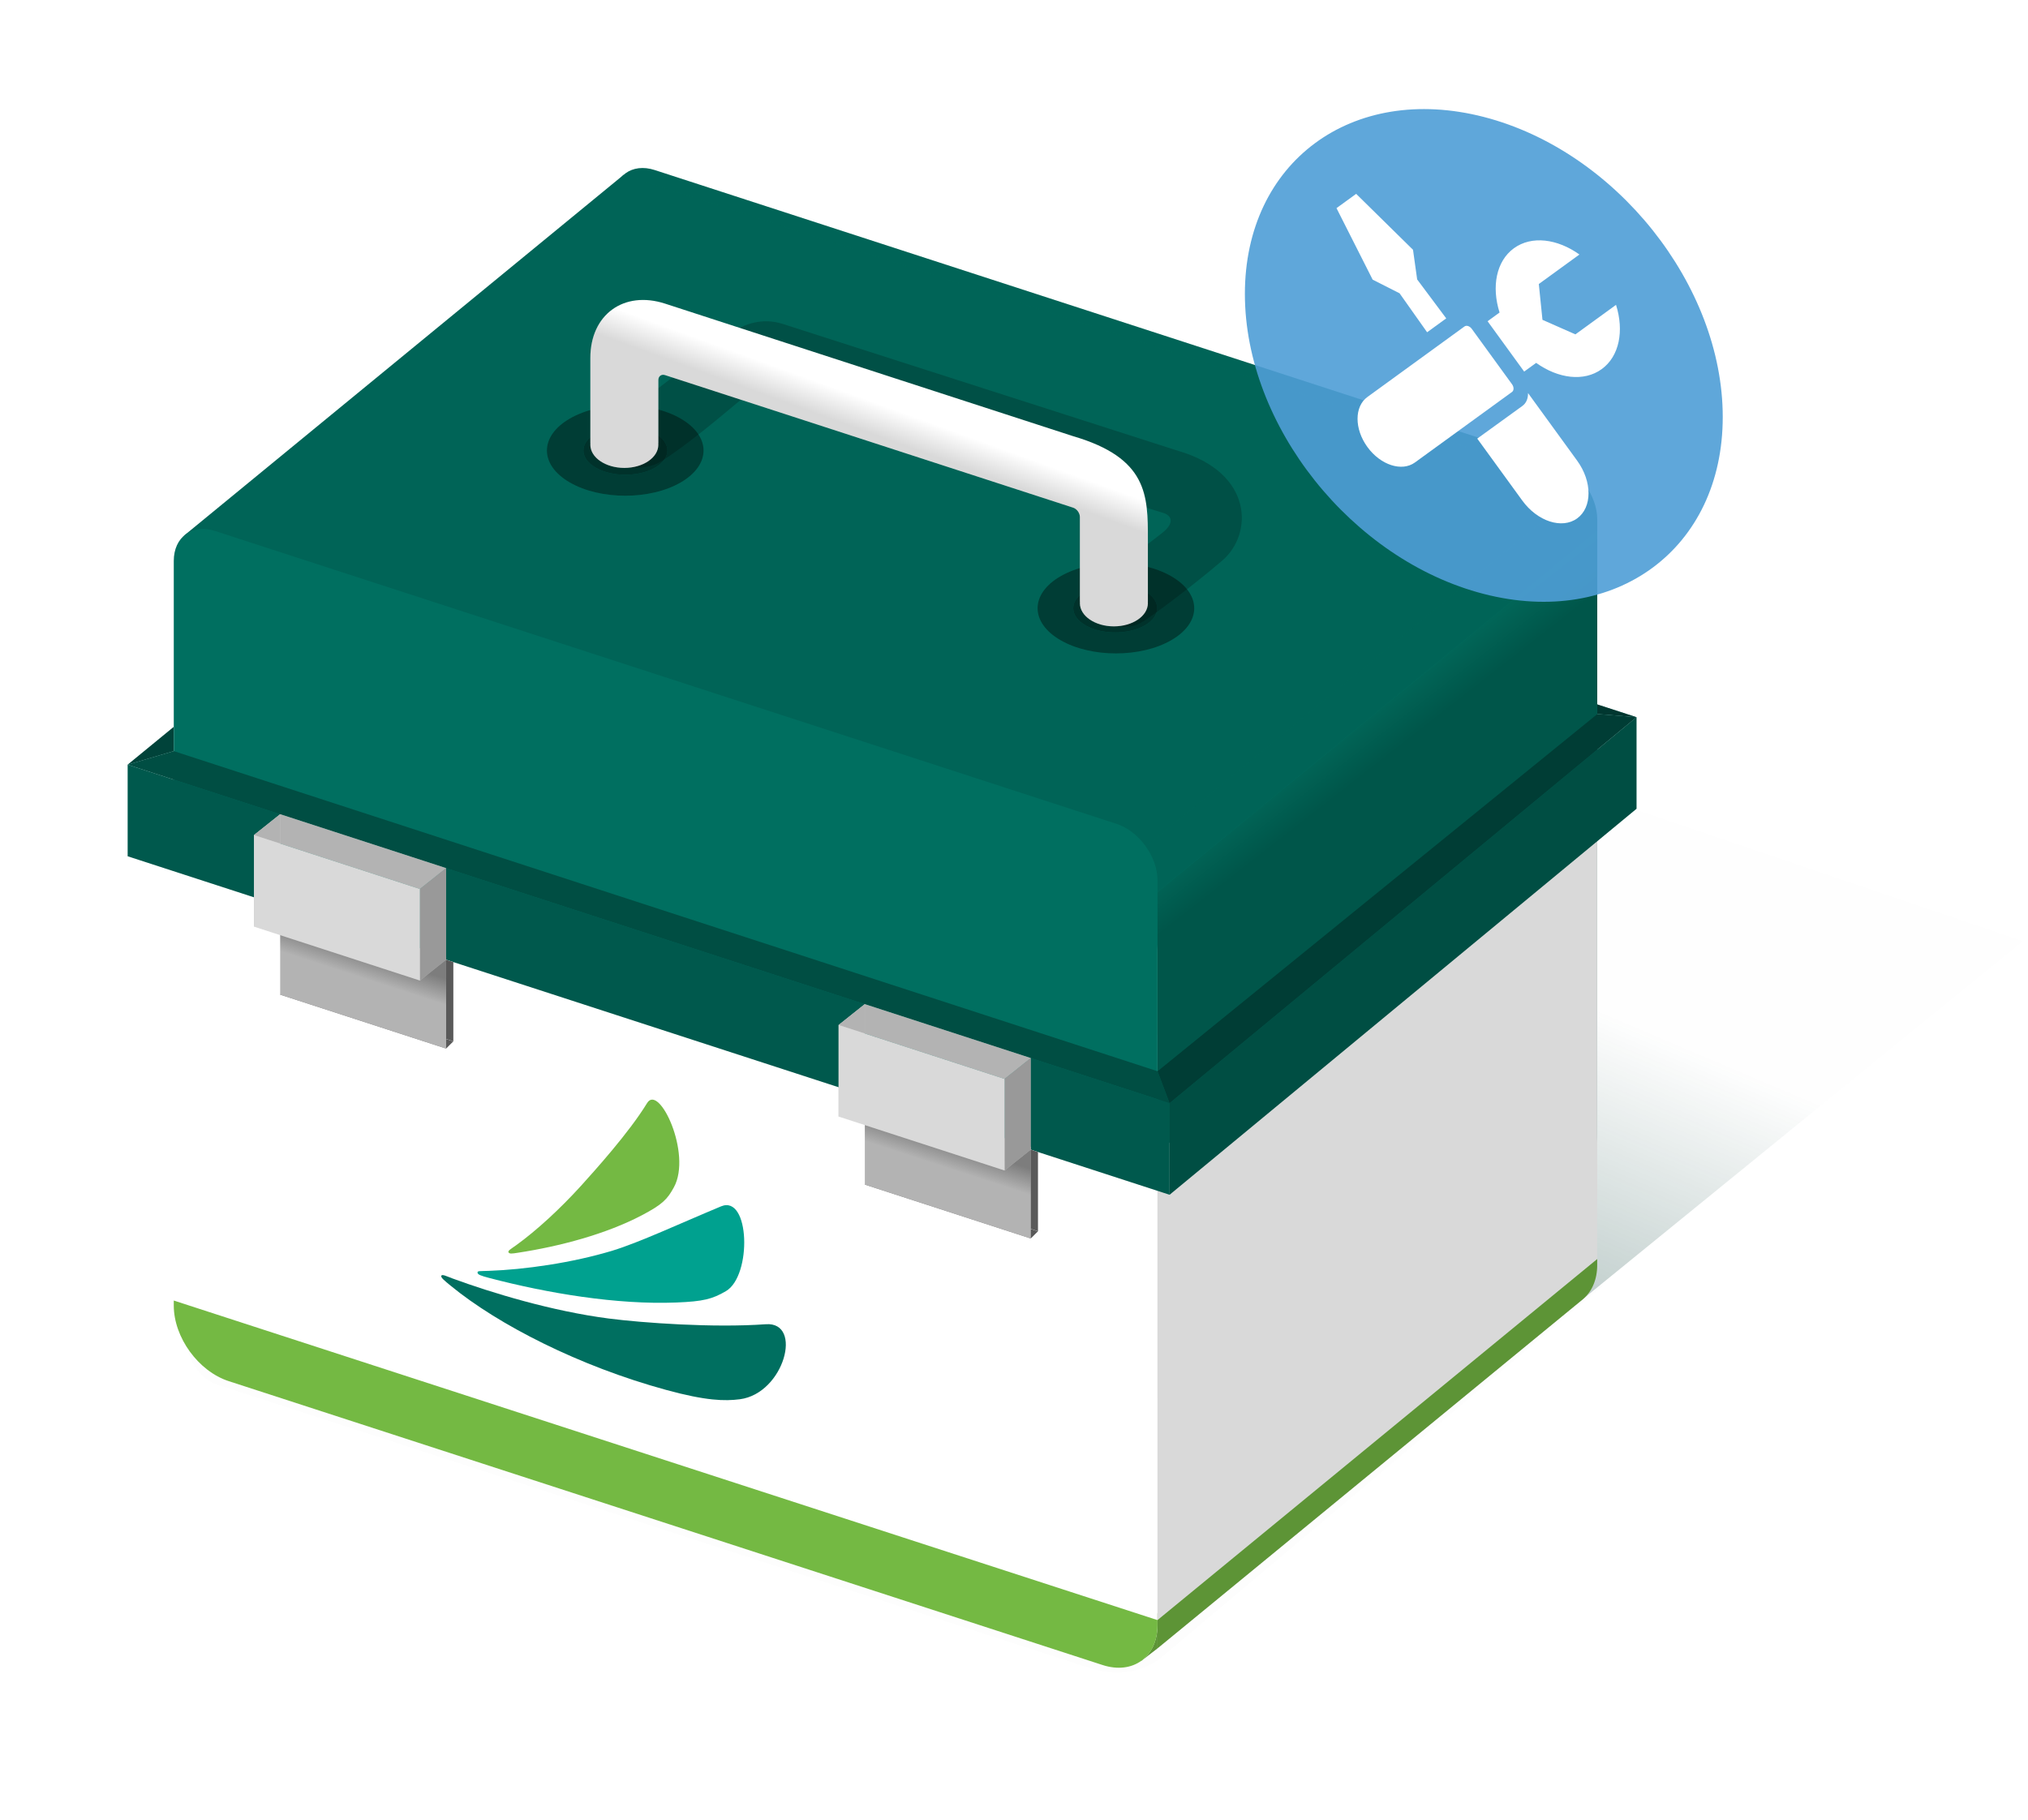 <svg width="234" height="210" viewBox="0 0 234 210" fill="none" xmlns="http://www.w3.org/2000/svg">
<g filter="url(#filter0_d_7639_16009)">
<path d="M71.426 111.521L184.935 148.403L134.066 191.217C131.888 193.051 128.786 193.494 125.532 192.437L25.149 159.82C22.061 158.817 20.433 154.441 22.5 152.701L71.426 111.521Z" fill="black" fill-opacity="0.01"/>
</g>
<path opacity="0.4" d="M119.664 69.964L233.399 108.618L158.364 169.676L46.521 131.962L119.664 69.964Z" fill="url(#paint0_linear_7639_16009)"/>
<path d="M188.826 82.766L70.798 44.331V45.51L184.301 82.402L188.826 82.766Z" fill="#006F60"/>
<path d="M188.826 82.766L70.798 44.331V45.51L184.301 82.402L188.826 82.766Z" fill="black" fill-opacity="0.5"/>
<path d="M14.732 88.248L70.791 42.257V44.69L20.048 86.682L14.732 88.248Z" fill="#006F60"/>
<path d="M14.732 88.248L70.791 42.257V44.69L20.048 86.682L14.732 88.248Z" fill="black" fill-opacity="0.4"/>
<path d="M70.79 23.078C70.79 20.318 72.919 18.771 75.544 19.625L179.545 53.416C182.171 54.269 184.299 57.199 184.299 59.96V130.898C184.299 133.659 182.171 135.205 179.545 134.352L75.544 100.56C72.919 99.707 70.79 96.778 70.79 94.017V23.078Z" fill="#006F60"/>
<path d="M70.79 23.078C70.79 20.318 72.919 18.771 75.544 19.625L179.545 53.416C182.171 54.269 184.299 57.199 184.299 59.96V130.898C184.299 133.659 182.171 135.205 179.545 134.352L75.544 100.56C72.919 99.707 70.79 96.778 70.79 94.017V23.078Z" fill="black" fill-opacity="0.1"/>
<path d="M71.957 20.179L182.961 56.057L132.221 97.708L21.217 61.83L71.957 20.179Z" fill="#006F60"/>
<path d="M71.957 20.179L182.961 56.057L132.221 97.708L21.217 61.83L71.957 20.179Z" fill="black" fill-opacity="0.1"/>
<path d="M184.293 76.168L133.56 117.833V190.226L182.625 149.95C183.698 149.069 184.293 147.654 184.293 145.985V76.168Z" fill="white"/>
<path d="M184.293 76.168L133.56 117.833V190.226L182.625 149.95C183.698 149.069 184.293 147.654 184.293 145.985V76.168Z" fill="black" fill-opacity="0.15"/>
<path d="M131.683 132.588L133.56 131.163V190.226L131.683 191.671V132.588Z" fill="white"/>
<path d="M131.683 132.588L133.56 131.163V190.226L131.683 191.671V132.588Z" fill="black" fill-opacity="0.15"/>
<path d="M184.293 145.304L133.559 186.969V190.226L182.624 149.95C183.697 149.069 184.293 147.654 184.293 145.986V145.304Z" fill="#74B943"/>
<path d="M184.293 145.304L133.559 186.969V190.226L182.624 149.95C183.697 149.069 184.293 147.654 184.293 145.986V145.304Z" fill="black" fill-opacity="0.2"/>
<path d="M131.682 187.574L133.56 186.148L133.559 190.226L131.682 191.671V187.574Z" fill="#74B943"/>
<path d="M131.682 187.574L133.56 186.148L133.559 190.226L131.682 191.671V187.574Z" fill="black" fill-opacity="0.2"/>
<rect width="119.35" height="90.933" rx="6.665" transform="matrix(0.951 0.309 0 1 20.051 66.397)" fill="white"/>
<path d="M20.051 150.089L133.56 186.97V187.547C133.56 191.228 130.722 193.29 127.221 192.153L26.39 159.391C22.889 158.253 20.051 154.347 20.051 150.666V150.089Z" fill="#74B943"/>
<path d="M184.293 61.295L133.56 102.96V133.008L184.293 90.026V61.295Z" fill="#006F60"/>
<path d="M184.293 61.295L133.56 102.96V133.008L184.293 90.026V61.295Z" fill="url(#paint1_linear_7639_16009)"/>
<path d="M20.051 64.731C20.051 61.971 22.18 60.424 24.805 61.277L128.806 95.069C131.431 95.922 133.56 98.852 133.56 101.612V133.009L20.051 96.128V64.731Z" fill="#006F60"/>
<path d="M14.733 88.249L134.951 127.311V137.88L14.733 98.817V88.249Z" fill="#006F60"/>
<path d="M14.733 88.249L134.951 127.311V137.88L14.733 98.817V88.249Z" fill="black" fill-opacity="0.2"/>
<path d="M14.732 88.248L134.951 127.311L133.559 123.625L20.048 86.682L14.732 88.248Z" fill="#006F60"/>
<path d="M14.732 88.248L134.951 127.311L133.559 123.625L20.048 86.682L14.732 88.248Z" fill="black" fill-opacity="0.3"/>
<path d="M188.827 82.766L134.951 127.31V137.878L188.827 93.335V82.766Z" fill="#006F60"/>
<path d="M188.827 82.766L134.951 127.31V137.878L188.827 93.335V82.766Z" fill="black" fill-opacity="0.3"/>
<path d="M188.826 82.766L134.951 127.311L133.559 123.625L184.301 82.402L188.826 82.766Z" fill="#006F60"/>
<path d="M188.826 82.766L134.951 127.311L133.559 123.625L184.301 82.402L188.826 82.766Z" fill="black" fill-opacity="0.45"/>
<circle cx="7.379" cy="7.379" r="7.379" transform="matrix(0.866 -0.5 0.866 0.5 59.362 51.992)" fill="#006F60"/>
<circle cx="7.379" cy="7.379" r="7.379" transform="matrix(0.866 -0.5 0.866 0.5 59.362 51.992)" fill="black" fill-opacity="0.45"/>
<circle cx="3.957" cy="3.957" r="3.957" transform="matrix(0.866 -0.5 0.866 0.5 65.308 51.992)" fill="#006F60"/>
<circle cx="3.957" cy="3.957" r="3.957" transform="matrix(0.866 -0.5 0.866 0.5 65.308 51.992)" fill="black" fill-opacity="0.55"/>
<circle cx="7.379" cy="7.379" r="7.379" transform="matrix(0.866 -0.5 0.866 0.5 115.978 70.192)" fill="#006F60"/>
<circle cx="7.379" cy="7.379" r="7.379" transform="matrix(0.866 -0.5 0.866 0.5 115.978 70.192)" fill="black" fill-opacity="0.45"/>
<circle cx="3.957" cy="3.957" r="3.957" transform="matrix(0.866 -0.5 0.866 0.5 121.826 70.192)" fill="#006F60"/>
<circle cx="3.957" cy="3.957" r="3.957" transform="matrix(0.866 -0.5 0.866 0.5 121.826 70.192)" fill="black" fill-opacity="0.55"/>
<g opacity="0.2" filter="url(#filter1_f_7639_16009)">
<path d="M78.71 42.738C82.32 40.174 85.615 35.856 90.381 37.404L135.982 52.044C144.612 54.568 144.619 61.636 141.014 64.709C137.408 67.782 133.212 70.88 132.011 71.656C130.81 72.431 129.902 72.416 128.525 72.285C127.149 72.155 124.603 71.089 124.603 69.613C124.603 69.143 124.555 68.895 126.3 67.483C128.044 66.07 132.614 62.705 134.145 61.468C135.675 60.231 135.073 59.409 134.145 59.172C133.217 58.935 88.911 44.853 88.911 44.853C87.879 44.518 87.087 45.076 86.22 45.591C85.352 46.106 80.637 50.442 76.355 53.206C75.347 53.857 74.079 54.074 72.039 54C69.999 53.927 68.117 52.804 68.117 51.328C68.117 51.273 68.119 51.218 68.124 51.164H68.117C68.117 51.164 75.099 45.303 78.71 42.738Z" fill="black"/>
</g>
<path d="M68.117 41.312C68.117 36.301 71.981 33.494 76.747 35.043L123.818 50.337C132.448 52.86 132.448 57.203 132.448 62.215V69.454H132.44C132.445 69.506 132.448 69.559 132.448 69.613C132.448 71.089 130.692 72.286 128.526 72.286C126.36 72.286 124.604 71.089 124.604 69.613C124.604 69.559 124.607 69.506 124.611 69.454H124.602V59.666C124.602 59.21 124.251 58.726 123.818 58.586L76.747 43.292C76.314 43.151 75.963 43.406 75.963 43.862V51.165H75.953C75.958 51.219 75.961 51.274 75.961 51.329C75.96 52.804 74.205 54.001 72.039 54.001C69.873 54.001 68.117 52.804 68.117 51.329C68.117 51.274 68.12 51.219 68.125 51.165H68.117V41.312Z" fill="white"/>
<path d="M68.117 41.312C68.117 36.301 71.981 33.494 76.747 35.043L123.818 50.337C132.448 52.86 132.448 57.203 132.448 62.215V69.454H132.44C132.445 69.506 132.448 69.559 132.448 69.613C132.448 71.089 130.692 72.286 128.526 72.286C126.36 72.286 124.604 71.089 124.604 69.613C124.604 69.559 124.607 69.506 124.611 69.454H124.602V59.666C124.602 59.21 124.251 58.726 123.818 58.586L76.747 43.292C76.314 43.151 75.963 43.406 75.963 43.862V51.165H75.953C75.958 51.219 75.961 51.274 75.961 51.329C75.96 52.804 74.205 54.001 72.039 54.001C69.873 54.001 68.117 52.804 68.117 51.329C68.117 51.274 68.12 51.219 68.125 51.165H68.117V41.312Z" fill="url(#paint2_linear_7639_16009)" fill-opacity="0.15"/>
<path fill-rule="evenodd" clip-rule="evenodd" d="M85.368 161.482C90.49 160.812 92.701 152.513 88.363 152.824C82.294 153.262 74.097 152.662 70.23 152.164C63.716 151.319 56.803 149.226 52.196 147.536C51.549 147.295 50.999 147.008 50.917 147.238C50.845 147.437 51.287 147.795 52.005 148.384C57.517 152.902 66.855 157.674 76.879 160.409C81.465 161.664 83.631 161.705 85.368 161.482Z" fill="#006F60"/>
<path fill-rule="evenodd" clip-rule="evenodd" d="M83.75 149.012C86.789 147.246 86.532 137.823 83.191 139.223C78.528 141.169 73.787 143.376 70.715 144.318C66.001 145.752 60.477 146.519 56.444 146.661C55.308 146.707 55.085 146.647 55.101 146.868C55.107 147.086 55.459 147.225 56.44 147.482C63.193 149.252 71.177 150.591 78.053 150.316C81.171 150.193 82.189 149.917 83.75 149.012Z" fill="#00A18F"/>
<path fill-rule="evenodd" clip-rule="evenodd" d="M77.76 137.014C79.864 133.159 76.055 125.02 74.666 127.298C72.558 130.756 68.551 135.17 67.03 136.86C64.624 139.509 61.922 141.997 59.566 143.699C58.965 144.132 58.568 144.337 58.674 144.529C58.787 144.725 59.091 144.677 59.722 144.58C64.65 143.831 69.944 142.407 74.045 140.257C76.474 138.983 77.015 138.381 77.76 137.014Z" fill="#74B943"/>
<path d="M32.33 93.966L51.477 100.187L48.455 102.592L29.308 96.371L32.33 93.966Z" fill="white"/>
<path d="M32.33 93.966L51.477 100.187L48.455 102.592L29.308 96.371L32.33 93.966Z" fill="black" fill-opacity="0.3"/>
<path d="M33.161 113.956L52.309 120.177L51.475 121.01L32.328 114.789L33.161 113.956Z" fill="white"/>
<path d="M33.161 113.956L52.309 120.177L51.475 121.01L32.328 114.789L33.161 113.956Z" fill="black" fill-opacity="0.65"/>
<path d="M33.161 104.806L52.308 111.027V120.177L33.161 113.956V104.806Z" fill="white"/>
<path d="M33.161 104.806L52.308 111.027V120.177L33.161 113.956V104.806Z" fill="black" fill-opacity="0.65"/>
<path d="M32.328 104.22L51.475 110.441V121.01L32.328 114.789V104.22Z" fill="white"/>
<path d="M32.328 104.22L51.475 110.441V121.01L32.328 114.789V104.22Z" fill="black" fill-opacity="0.3"/>
<path d="M32.328 104.22L51.475 110.441V121.01L32.328 114.789V104.22Z" fill="url(#paint3_linear_7639_16009)" fill-opacity="0.3"/>
<path d="M29.308 96.371L32.328 93.963V104.532L29.308 106.94V96.371Z" fill="white"/>
<path d="M29.308 96.371L32.328 93.963V104.532L29.308 106.94V96.371Z" fill="black" fill-opacity="0.3"/>
<path d="M51.475 100.185L48.455 102.592V113.161L51.475 110.754V100.185Z" fill="white"/>
<path d="M51.475 100.185L48.455 102.592V113.161L51.475 110.754V100.185Z" fill="black" fill-opacity="0.4"/>
<path d="M29.308 96.371L48.455 102.592V113.161L29.308 106.94V96.371Z" fill="white"/>
<path d="M29.308 96.371L48.455 102.592V113.161L29.308 106.94V96.371Z" fill="black" fill-opacity="0.15"/>
<path d="M99.788 115.886L118.935 122.106L115.914 124.511L96.767 118.29L99.788 115.886Z" fill="white"/>
<path d="M99.788 115.886L118.935 122.106L115.914 124.511L96.767 118.29L99.788 115.886Z" fill="black" fill-opacity="0.3"/>
<path d="M100.62 135.876L119.767 142.096L118.934 142.929L99.787 136.709L100.62 135.876Z" fill="white"/>
<path d="M100.62 135.876L119.767 142.096L118.934 142.929L99.787 136.709L100.62 135.876Z" fill="black" fill-opacity="0.65"/>
<path d="M100.62 126.726L119.767 132.947V142.096L100.62 135.875V126.726Z" fill="white"/>
<path d="M100.62 126.726L119.767 132.947V142.096L100.62 135.875V126.726Z" fill="black" fill-opacity="0.65"/>
<path d="M99.787 126.14L118.934 132.36V142.929L99.787 136.708V126.14Z" fill="white"/>
<path d="M99.787 126.14L118.934 132.36V142.929L99.787 136.708V126.14Z" fill="black" fill-opacity="0.3"/>
<path d="M99.787 126.14L118.934 132.36V142.929L99.787 136.708V126.14Z" fill="url(#paint4_linear_7639_16009)" fill-opacity="0.3"/>
<path d="M96.767 118.291L99.787 115.882V126.451L96.767 128.859V118.291Z" fill="white"/>
<path d="M96.767 118.291L99.787 115.882V126.451L96.767 128.859V118.291Z" fill="black" fill-opacity="0.3"/>
<path d="M118.934 122.105L115.914 124.511V135.08L118.934 132.673V122.105Z" fill="white"/>
<path d="M118.934 122.105L115.914 124.511V135.08L118.934 132.673V122.105Z" fill="black" fill-opacity="0.4"/>
<path d="M96.767 118.291L115.914 124.512V135.08L96.767 128.86V118.291Z" fill="white"/>
<path d="M96.767 118.291L115.914 124.512V135.08L96.767 128.86V118.291Z" fill="black" fill-opacity="0.15"/>
<path opacity="0.905" fill-rule="evenodd" clip-rule="evenodd" d="M171.209 68.544C186.435 72.466 198.778 63.322 198.778 48.122C198.778 32.921 186.435 17.419 171.209 13.497C155.984 9.575 143.641 18.718 143.641 33.919C143.641 49.12 155.984 64.622 171.209 68.544Z" fill="#4F9ED6"/>
<path fill-rule="evenodd" clip-rule="evenodd" d="M166.873 36.742L163.519 32.248L163.04 28.827L156.48 22.372L154.211 24.02L158.383 32.273L161.489 33.848L164.667 38.345L166.873 36.742ZM170.453 50.617L175.648 57.767C177.397 60.174 180.232 61.095 181.981 59.825C183.73 58.554 183.73 55.573 181.981 53.166L176.312 45.362C176.312 45.369 176.312 45.376 176.312 45.383C176.312 46.044 176.09 46.535 175.647 46.857L170.453 50.617Z" fill="white"/>
<path fill-rule="evenodd" clip-rule="evenodd" d="M186.465 35.183L181.778 38.588L177.977 36.91L177.556 32.777L182.243 29.371C179.698 27.555 176.727 27.163 174.682 28.649C172.636 30.136 172.084 33.084 173.027 36.067L171.644 37.072L175.866 42.883L177.249 41.878C179.794 43.697 182.769 44.083 184.815 42.596C186.861 41.11 187.406 38.164 186.465 35.183ZM174.465 44.345L169.821 37.953C169.587 37.631 169.209 37.509 168.976 37.678L157.777 45.815C156.261 46.917 156.261 49.501 157.777 51.587C159.292 53.673 161.75 54.471 163.265 53.37L174.465 45.233C174.698 45.063 174.698 44.666 174.465 44.345Z" fill="white"/>
<defs>
<filter id="filter0_d_7639_16009" x="19.063" y="109.008" width="168.386" height="86.506" filterUnits="userSpaceOnUse" color-interpolation-filters="sRGB">
<feFlood flood-opacity="0" result="BackgroundImageFix"/>
<feColorMatrix in="SourceAlpha" type="matrix" values="0 0 0 0 0 0 0 0 0 0 0 0 0 0 0 0 0 0 127 0" result="hardAlpha"/>
<feOffset/>
<feGaussianBlur stdDeviation="1.257"/>
<feColorMatrix type="matrix" values="0 0 0 0 0 0 0 0 0 0.22 0 0 0 0 0.188 0 0 0 0.24 0"/>
<feBlend mode="normal" in2="BackgroundImageFix" result="effect1_dropShadow_7639_16009"/>
<feBlend mode="normal" in="SourceGraphic" in2="effect1_dropShadow_7639_16009" result="shape"/>
</filter>
<filter id="filter1_f_7639_16009" x="66.451" y="35.411" width="78.502" height="38.608" filterUnits="userSpaceOnUse" color-interpolation-filters="sRGB">
<feFlood flood-opacity="0" result="BackgroundImageFix"/>
<feBlend mode="normal" in="SourceGraphic" in2="BackgroundImageFix" result="shape"/>
<feGaussianBlur stdDeviation="0.833" result="effect1_foregroundBlur_7639_16009"/>
</filter>
<linearGradient id="paint0_linear_7639_16009" x1="210" y1="127.361" x2="189.335" y2="175.977" gradientUnits="userSpaceOnUse">
<stop stop-color="#003830" stop-opacity="0.01"/>
<stop offset="1" stop-color="#003830"/>
</linearGradient>
<linearGradient id="paint1_linear_7639_16009" x1="155.007" y1="84.914" x2="170.759" y2="105.077" gradientUnits="userSpaceOnUse">
<stop stop-color="#016557"/>
<stop offset="0.196" stop-color="#00564A"/>
</linearGradient>
<linearGradient id="paint2_linear_7639_16009" x1="101.094" y1="46.501" x2="99.883" y2="49.831" gradientUnits="userSpaceOnUse">
<stop stop-opacity="0"/>
<stop offset="1"/>
</linearGradient>
<linearGradient id="paint3_linear_7639_16009" x1="41.902" y1="109.862" x2="41.01" y2="112.608" gradientUnits="userSpaceOnUse">
<stop/>
<stop offset="1" stop-opacity="0"/>
</linearGradient>
<linearGradient id="paint4_linear_7639_16009" x1="109.361" y1="131.781" x2="108.468" y2="134.527" gradientUnits="userSpaceOnUse">
<stop/>
<stop offset="1" stop-opacity="0"/>
</linearGradient>
</defs>
</svg>
